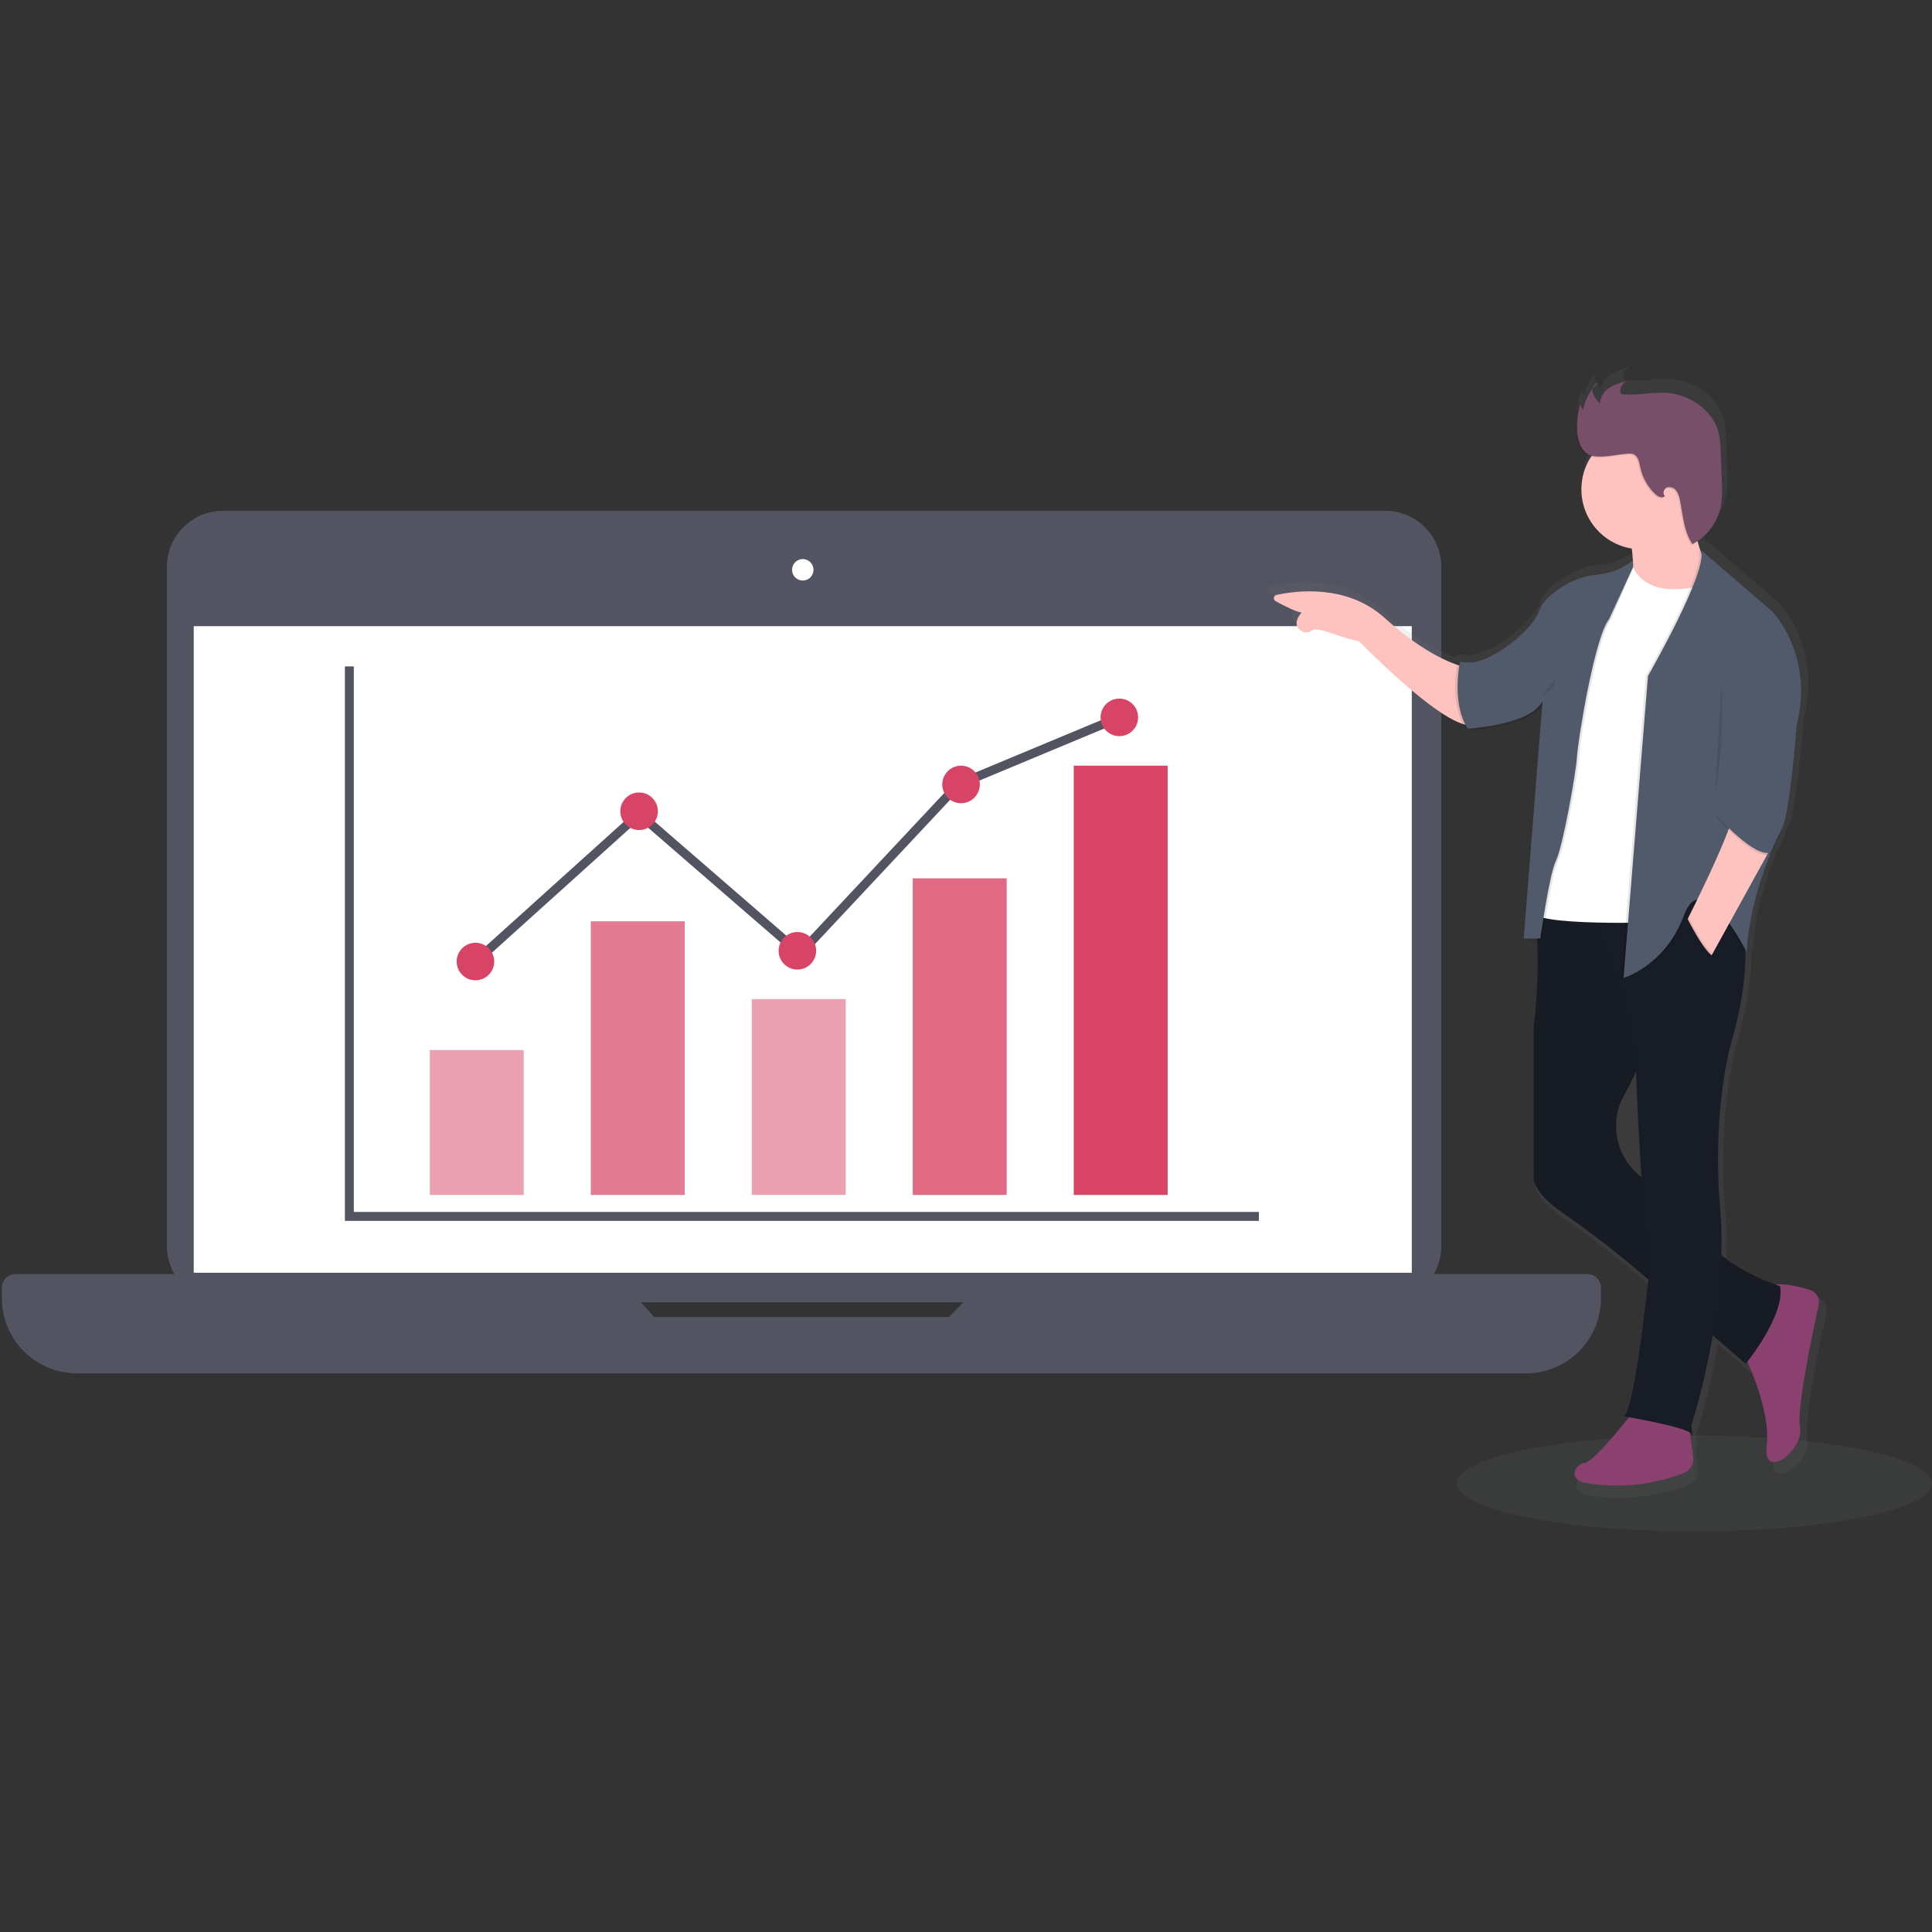 <svg xmlns="http://www.w3.org/2000/svg" width="432" height="432" viewBox="0 0 432 432" fill="none"><rect x="0" y="0" width="432" height="432" fill="#333333" stroke="none"/><g clip-path="url(#clip0)"><path opacity="0.1" d="M378.893 342.425C408.223 342.425 432 337.624 432 331.702C432 325.78 408.223 320.979 378.893 320.979C349.564 320.979 325.787 325.78 325.787 331.702C325.787 337.624 349.564 342.425 378.893 342.425Z" fill="#818387"></path><path d="M309.73 114.213H49.868C42.937 114.213 37.317 119.832 37.317 126.764V278.639C37.317 285.571 42.937 291.19 49.868 291.19H309.73C316.661 291.19 322.28 285.571 322.28 278.639V126.764C322.28 119.832 316.661 114.213 309.73 114.213Z" fill="#535461"></path><path d="M315.681 140.01H43.318V284.591H315.681V140.01Z" fill="white"></path><path d="M179.502 129.812C180.828 129.812 181.903 128.737 181.903 127.411C181.903 126.085 180.828 125.01 179.502 125.01C178.176 125.01 177.101 126.085 177.101 127.411C177.101 128.737 178.176 129.812 179.502 129.812Z" fill="white"></path><path d="M221.552 284.888L212.195 294.487H146.226L137.771 284.888H3.421C2.625 284.888 1.862 285.204 1.3 285.766C0.737 286.329 0.421 287.092 0.421 287.888V290.305C0.421 294.756 2.189 299.024 5.336 302.171C8.483 305.318 12.751 307.086 17.202 307.086H341.198C343.402 307.086 345.584 306.652 347.62 305.809C349.656 304.965 351.506 303.729 353.064 302.171C354.622 300.613 355.858 298.763 356.701 296.727C357.545 294.691 357.979 292.509 357.979 290.305V287.888C357.979 287.092 357.663 286.329 357.1 285.766C356.538 285.204 355.774 284.888 354.979 284.888H221.552Z" fill="#535461"></path><path d="M78.115 149.01V271.992H281.483" stroke="#535461" stroke-width="2" stroke-miterlimit="10"></path><path opacity="0.5" d="M117.105 234.798H96.11V267.195H117.105V234.798Z" fill="#D84465"></path><path opacity="0.7" d="M153.1 206.001H132.105V267.194H153.1V206.001Z" fill="#D84465"></path><path opacity="0.5" d="M189.096 223.397H168.101V267.189H189.096V223.397Z" fill="#D84465"></path><path opacity="0.8" d="M225.091 196.402H204.096V267.194H225.091V196.402Z" fill="#D84465"></path><path d="M261.087 171.203H240.092V267.189H261.087V171.203Z" fill="#D84465"></path><path d="M106.308 215.001L142.902 182.006L178.898 213.199L214.294 175.407L250.29 160.406" stroke="#535461" stroke-width="2" stroke-miterlimit="10"></path><path d="M106.308 219.199C108.627 219.199 110.506 217.32 110.506 215.001C110.506 212.683 108.627 210.803 106.308 210.803C103.99 210.803 102.11 212.683 102.11 215.001C102.11 217.32 103.99 219.199 106.308 219.199Z" fill="#D84465"></path><path d="M178.299 216.798C180.617 216.798 182.497 214.918 182.497 212.6C182.497 210.281 180.617 208.402 178.299 208.402C175.98 208.402 174.101 210.281 174.101 212.6C174.101 214.918 175.98 216.798 178.299 216.798Z" fill="#D84465"></path><path d="M214.893 179.605C217.212 179.605 219.091 177.725 219.091 175.407C219.091 173.088 217.212 171.209 214.893 171.209C212.575 171.209 210.695 173.088 210.695 175.407C210.695 177.725 212.575 179.605 214.893 179.605Z" fill="#D84465"></path><path d="M142.902 185.599C145.221 185.599 147.1 183.72 147.1 181.402C147.1 179.083 145.221 177.204 142.902 177.204C140.584 177.204 138.704 179.083 138.704 181.402C138.704 183.72 140.584 185.599 142.902 185.599Z" fill="#D84465"></path><path d="M250.289 164.604C252.608 164.604 254.487 162.725 254.487 160.406C254.487 158.088 252.608 156.208 250.289 156.208C247.971 156.208 246.092 158.088 246.092 160.406C246.092 162.725 247.971 164.604 250.289 164.604Z" fill="#D84465"></path><path d="M406.471 290.143C404.259 289.415 400.978 288.573 398.377 288.87C395.901 287.969 390.079 285.632 386.102 282.114C386.217 278.655 386.128 275.192 385.837 271.743C383.803 248.612 388.379 233.363 388.379 233.363C388.379 233.363 391.973 221.73 391.579 212.077C391.811 212.514 391.94 212.773 391.94 212.773C392.253 204.447 395.091 195.83 397.217 190.461C397.298 190.438 397.378 190.409 397.455 190.375L399.829 184.742C400.018 184.413 400.168 184.063 400.277 183.7L400.66 182.81L400.546 182.761C400.584 182.616 400.622 182.459 400.66 182.303C402.176 175.887 403.358 160.671 403.358 160.671C407.426 144.656 397.768 134.771 397.768 134.771L381.375 120.666C381.457 120.85 381.511 121.044 381.537 121.244L381.402 121.125C381.17 120.461 380.917 119.668 380.668 118.762C381.246 118.346 381.788 117.883 382.287 117.375C384.151 115.615 385.433 113.328 385.962 110.819C386.279 108.857 386.361 106.865 386.204 104.884L385.935 98.08C385.922 96.748 385.787 95.42 385.53 94.114C384.294 88.718 378.764 84.941 373.211 84.693C371.445 84.682 369.679 84.776 367.923 84.973C366.488 85.091 365.046 85.122 363.607 85.065C363.443 85.074 363.28 85.03 363.143 84.941C363.018 84.816 362.946 84.648 362.943 84.471C362.915 84.156 362.951 83.837 363.049 83.536C363.147 83.234 363.306 82.956 363.515 82.718C363.732 82.527 363.985 82.382 364.26 82.291L363.866 82.383C364.06 82.23 364.279 82.111 364.513 82.032C363.074 82.285 361.69 82.788 360.423 83.516C360.074 83.746 359.754 84.016 359.468 84.32C358.714 84.982 358.223 85.894 358.087 86.889C357.411 86.318 356.907 85.571 356.63 84.73C356.544 84.387 356.544 84.027 356.63 83.684C356.533 83.802 356.439 83.925 356.349 84.05C356.349 84.013 356.349 83.975 356.349 83.937C355.307 85.219 354.569 86.721 354.191 88.329C354.046 88.155 353.937 87.954 353.87 87.737C353.803 87.52 353.78 87.293 353.803 87.067C353.722 87.32 353.646 87.574 353.576 87.828C353.552 87.659 353.552 87.489 353.576 87.32C352.941 89.266 352.654 91.308 352.729 93.353C352.729 95.392 353.635 98.571 355.821 99.288C355.934 99.326 356.047 99.353 356.166 99.38C354.937 101.289 354.201 103.473 354.024 105.737C353.847 108 354.234 110.273 355.151 112.35C356.068 114.427 357.487 116.244 359.279 117.638C361.071 119.032 363.181 119.959 365.42 120.337C365.456 120.585 365.49 120.846 365.522 121.12H365.609C365.668 121.659 365.717 122.253 365.749 122.857C365.197 123.397 364.594 123.882 363.947 124.303C362.112 125.388 360.066 126.065 357.947 126.289C355.416 126.487 352.956 127.223 350.732 128.447C348.115 129.909 345.229 132.041 344.322 134.631C342.811 138.947 334.491 145.665 328.912 146.501L326.926 146.388L326.78 146.345V146.383L326.295 146.356H326.268H326.138V146.383L325.637 146.356C325.637 146.356 325.588 146.588 325.518 146.998C322.712 146.032 316.75 143.356 308.991 136.314C300.357 128.474 288.675 130.017 284.17 131.005C284.017 131.039 283.877 131.118 283.77 131.233C283.664 131.348 283.595 131.493 283.572 131.649C283.55 131.804 283.576 131.963 283.646 132.103C283.716 132.243 283.827 132.359 283.965 132.435C285.783 133.433 288.6 134.884 289.9 135.046C289.9 135.046 287.202 137.868 290.073 139.363C290.417 139.529 290.801 139.598 291.182 139.561C291.562 139.524 291.925 139.382 292.231 139.152C293.623 138.133 297.492 140.442 303.098 141.645C303.098 141.645 318.919 158.016 326.775 160.531C326.956 160.888 327.156 161.236 327.374 161.572L327.86 161.534V161.572H328.065L328.124 162.112C328.124 162.112 340.34 161.469 344.311 157.034C344.593 156.782 344.851 156.506 345.083 156.209L340.836 209.627H340.874L340.836 210.134H343.961C344.228 216.704 343.945 223.285 343.114 229.807V264.632C343.114 264.632 342.952 267.696 349.319 272.186C355.994 276.833 362.427 281.82 368.592 287.127L369.364 287.796C368.193 298.453 365.744 318.315 363.699 319.054L364.961 319.275C362.803 322.011 356.673 329.527 354.806 329.727C352.518 329.98 350.991 333.541 354.806 334.302C362.423 335.621 370.256 334.849 377.469 332.068C378.188 331.785 378.791 331.268 379.183 330.601C379.574 329.934 379.73 329.155 379.627 328.388L378.888 322.777C379.028 322.855 379.141 322.973 379.211 323.117C379.719 324.644 379.211 321.083 379.211 321.083C381.302 314.364 382.944 307.514 384.127 300.578L391.681 307.107C391.681 307.107 391.832 306.919 392.097 306.568C393.947 310.766 397.25 319.356 396.51 325.647C395.496 334.281 405.144 326.662 404.135 321.579C403.314 317.467 406.984 300.039 408.413 293.521C408.568 292.817 408.454 292.081 408.095 291.457C407.736 290.832 407.157 290.364 406.471 290.143V290.143Z" fill="url(#paint0_linear)"></path><path d="M327.525 149.135C327.525 149.135 320.327 147.894 309.654 138.214C301.21 130.557 289.819 132.062 285.427 133.028C285.277 133.061 285.141 133.138 285.037 133.25C284.932 133.362 284.865 133.503 284.843 133.655C284.821 133.806 284.846 133.961 284.915 134.098C284.984 134.235 285.093 134.347 285.227 134.42C287.003 135.392 289.754 136.811 291.044 136.973C291.044 136.973 288.384 139.724 291.211 141.197C291.55 141.364 291.928 141.433 292.303 141.396C292.679 141.36 293.037 141.22 293.337 140.992C294.697 140 298.474 142.255 303.951 143.426C303.951 143.426 325.297 165.516 330.261 161.772L327.525 149.135Z" fill="#FEC3BE"></path><path d="M364.276 119.102C364.276 119.102 366.262 127.541 364.276 133.498L373.211 134.739L381.154 130.767V125.555C381.154 125.555 377.431 117.612 378.424 108.429L364.276 119.102Z" fill="#FEC3BE"></path><path d="M389.577 302.019C389.577 302.019 396.052 314.678 395.037 323.117C394.023 331.556 403.476 324.109 402.483 319.145C401.679 315.131 405.262 298.102 406.66 291.767C406.811 291.083 406.703 290.366 406.356 289.757C406.009 289.148 405.448 288.689 404.782 288.47C401.798 287.488 396.802 286.285 394.293 288.125C390.586 290.85 389.577 302.019 389.577 302.019Z" fill="#8B416F"></path><path d="M365.02 315.918C365.02 315.918 356.581 326.84 354.347 327.088C352.113 327.336 350.624 330.811 354.347 331.555C361.781 332.849 369.427 332.103 376.47 329.397C377.175 329.122 377.767 328.619 378.152 327.967C378.536 327.315 378.691 326.553 378.591 325.804L377.166 315.174L365.02 315.918Z" fill="#8B416F"></path><path d="M351.121 200.011L343.027 201.091C344.138 210.544 344.105 220.097 342.93 229.543V263.536C342.93 263.536 342.774 266.531 348.99 270.885C355.508 275.417 361.79 280.279 367.81 285.454L390.332 304.965C390.332 304.965 399.268 294.044 398.027 287.591C398.027 287.591 383.134 282.875 381.148 275.18C380.01 270.777 374.236 267.087 369.51 264.766C366.538 263.323 364.15 260.907 362.742 257.92C361.333 254.932 360.989 251.552 361.767 248.342C362.043 247.226 362.469 246.153 363.035 245.153C367.006 238.203 372.715 222.566 372.715 222.566L361.794 201.749L351.121 200.011Z" fill="#171C26"></path><path opacity="0.05" d="M351.121 200.011L343.027 201.091C344.138 210.544 344.105 220.097 342.93 229.543V263.536C342.93 263.536 342.774 266.531 348.99 270.885C355.508 275.417 361.79 280.279 367.81 285.454L390.332 304.965C390.332 304.965 399.268 294.044 398.027 287.591C398.027 287.591 383.134 282.875 381.148 275.18C380.01 270.777 374.236 267.087 369.51 264.766C366.538 263.323 364.15 260.907 362.742 257.92C361.333 254.932 360.989 251.552 361.767 248.342C362.043 247.226 362.469 246.153 363.035 245.153C367.006 238.203 372.715 222.566 372.715 222.566L361.794 201.749L351.121 200.011Z" fill="black"></path><path d="M363.035 316.68C363.035 316.68 377.679 319.162 378.175 320.651C378.672 322.14 378.175 318.665 378.175 318.665C378.175 318.665 386.614 293.1 384.65 270.518C382.686 247.937 387.132 233.039 387.132 233.039C387.132 233.039 392.345 216.161 389.366 206.481C386.388 196.801 355.114 201.021 355.114 201.021C355.114 201.021 366.035 226.586 365.787 238.748C365.787 238.748 367.028 275.483 369.262 279.702C369.24 279.68 365.765 315.67 363.035 316.68Z" fill="#171C26"></path><path d="M364.756 125.555C364.756 125.555 366.245 134.728 381.138 130.767L371.231 206.217C371.231 206.217 342.439 207.21 342.687 203.735L348.623 158.07L364.756 125.555Z" fill="white"></path><path opacity="0.1" d="M365.144 125.058C363.205 126.968 360.679 128.167 357.973 128.463C355.502 128.652 353.1 129.366 350.927 130.557C348.374 131.987 345.531 134.064 344.667 136.595C342.93 141.559 332.009 149.75 327.045 148.012L328.782 162.904C328.782 162.904 342.93 162.16 345.412 156.699L341.198 209.843H344.921C344.921 209.843 346.907 195.447 348.396 192.468C349.885 189.49 352.864 173.108 353.112 169.137C353.36 165.165 357.083 142.33 360.31 138.381L365.166 126.591L365.144 125.058Z" fill="black"></path><path opacity="0.1" d="M365.144 125.803C362.926 127.538 360.274 128.63 357.477 128.96C355.007 129.153 352.607 129.871 350.436 131.064C347.883 132.494 345.04 134.571 344.176 137.102C342.439 142.066 331.518 150.257 326.554 148.52L328.291 163.412C328.291 163.412 342.439 162.667 344.921 157.207L340.701 210.318H344.425C344.425 210.318 346.41 195.922 347.9 192.943C349.389 189.965 352.367 173.583 352.615 169.612C352.864 165.64 356.587 142.805 359.813 138.856L365.144 127.287V125.803Z" fill="black"></path><path d="M365.145 125.307C362.926 127.042 360.274 128.134 357.477 128.463C355.006 128.653 352.604 129.366 350.43 130.557C347.878 131.987 345.034 134.064 344.171 136.595C342.434 141.559 331.512 149.75 326.548 148.012L328.286 162.905C328.286 162.905 342.434 162.16 344.916 156.699L340.702 209.843H344.425C344.425 209.843 346.41 195.447 347.9 192.468C349.389 189.49 352.367 173.108 352.615 169.137C352.864 165.165 356.587 142.33 359.813 138.381L365.15 126.839L365.145 125.307Z" fill="#515A6A"></path><path d="M367.006 122.83C374.408 122.83 380.409 116.829 380.409 109.427C380.409 102.024 374.408 96.024 367.006 96.024C359.604 96.024 353.603 102.024 353.603 109.427C353.603 116.829 359.604 122.83 367.006 122.83Z" fill="#FEC3BE"></path><path opacity="0.1" d="M352.378 96.288C352.292 94.028 352.659 91.773 353.457 89.656C353.235 89.99 353.142 90.391 353.193 90.788C353.245 91.185 353.438 91.55 353.738 91.815C354.17 89.508 355.354 87.41 357.105 85.847C356.15 86.004 355.659 87.185 355.896 88.124C356.219 89.041 356.793 89.849 357.553 90.455C357.472 89.036 358.41 87.709 359.598 86.932C360.834 86.221 362.186 85.732 363.59 85.486C363.109 85.657 362.697 85.982 362.42 86.412C362.143 86.841 362.015 87.35 362.058 87.86C362.062 88.033 362.134 88.197 362.258 88.318C362.393 88.405 362.551 88.446 362.711 88.437C364.109 88.491 365.509 88.46 366.903 88.345C368.618 88.152 370.342 88.061 372.067 88.07C377.463 88.297 382.886 91.982 384.094 97.243C384.345 98.519 384.477 99.817 384.488 101.117L384.753 107.759C384.906 109.697 384.827 111.647 384.515 113.565C384.142 115.337 383.382 117.004 382.289 118.448C381.197 119.891 379.8 121.076 378.197 121.918C376.249 119.096 376.076 115.47 375.402 112.108C375.295 111.333 375.007 110.593 374.56 109.95C374.329 109.632 374.005 109.394 373.633 109.268C373.261 109.143 372.859 109.136 372.483 109.249C371.754 109.54 371.441 110.652 372.046 111.148C371.506 111.785 370.497 111.31 369.887 110.743C368.185 109.128 367.012 107.034 366.526 104.738C366.283 103.583 366.04 102.159 364.907 101.765C364.517 101.658 364.11 101.63 363.709 101.684C361.346 101.846 357.65 102.822 355.362 102.072C353.263 101.387 352.378 98.279 352.378 96.288Z" fill="black"></path><path d="M352.626 96.04C352.54 93.78 352.907 91.525 353.705 89.409C353.484 89.742 353.39 90.144 353.442 90.54C353.493 90.937 353.686 91.302 353.986 91.567C354.418 89.26 355.602 87.162 357.353 85.599C356.398 85.755 355.907 86.937 356.144 87.876C356.467 88.793 357.041 89.601 357.801 90.207C357.72 88.788 358.659 87.461 359.846 86.684C361.083 85.973 362.434 85.484 363.839 85.237C363.357 85.409 362.945 85.734 362.668 86.164C362.391 86.593 362.264 87.102 362.306 87.612C362.311 87.785 362.382 87.949 362.506 88.07C362.641 88.157 362.799 88.198 362.959 88.189C364.357 88.243 365.757 88.212 367.152 88.097C368.866 87.904 370.59 87.812 372.316 87.822C377.711 88.049 383.134 91.734 384.343 96.995C384.593 98.272 384.725 99.568 384.737 100.869L385.001 107.511C385.155 109.449 385.075 111.398 384.764 113.317C384.39 115.089 383.63 116.756 382.538 118.2C381.446 119.643 380.048 120.828 378.445 121.67C376.497 118.848 376.325 115.222 375.65 111.86C375.544 111.085 375.255 110.345 374.808 109.702C374.578 109.384 374.254 109.146 373.882 109.02C373.509 108.895 373.107 108.888 372.731 109.001C372.003 109.292 371.69 110.404 372.294 110.9C371.754 111.537 370.745 111.062 370.136 110.495C368.433 108.88 367.261 106.786 366.774 104.49C366.531 103.335 366.288 101.911 365.155 101.517C364.766 101.41 364.358 101.382 363.957 101.436C361.594 101.598 357.898 102.574 355.61 101.824C353.511 101.134 352.626 98.031 352.626 96.04Z" fill="#784F69"></path><path opacity="0.1" d="M325.906 148.018C325.906 148.018 323.921 157.19 327.644 162.91L329.754 162.737L328.604 148.169L325.906 148.018Z" fill="black"></path><path d="M326.446 148.018C326.446 148.018 324.46 157.19 328.183 162.91L330.293 162.737L329.144 148.169L326.446 148.018Z" fill="#515A6A"></path><path opacity="0.1" d="M379.789 122.97L395.798 136.746C395.798 136.746 405.23 146.426 401.259 162.063C401.259 162.063 399.521 184.898 397.535 185.891C397.535 185.891 390.586 199.79 390.089 212.945C390.089 212.945 380.782 194.206 376.562 205.623C372.343 217.041 362.533 218.654 362.533 218.654L367.994 151.12C367.994 151.12 381.774 127.168 379.789 122.97Z" fill="black"></path><path d="M380.285 122.97L396.294 136.746C396.294 136.746 405.726 146.426 401.755 162.063C401.755 162.063 400.017 184.898 398.032 185.891C398.032 185.891 391.082 199.79 390.586 212.945C390.586 212.945 380.781 193.213 376.557 204.63C372.332 216.048 363.029 218.659 363.029 218.659L368.49 151.152C368.49 151.152 382.271 127.168 380.285 122.97Z" fill="#515A6A"></path><path d="M387.607 181.153C387.607 181.153 391.579 178.423 398.032 185.869L382.147 214.661L376.81 206.605C376.81 206.605 388.104 184.38 387.607 181.153Z" fill="#FEC3BE"></path><path opacity="0.1" d="M383.76 182.767C383.76 182.767 392.544 192.63 395.971 191.049L399.143 183.662L387.235 178.547L383.76 182.767Z" fill="black"></path><path d="M383.76 182.27C383.76 182.27 392.544 192.134 395.971 190.553L399.143 183.166L387.235 178.051L383.76 182.27Z" fill="#515A6A"></path><path opacity="0.1" d="M377.35 204.722C377.35 204.722 381.532 213.291 383.76 213.787L380.523 217.51L375.807 208.575L377.35 204.722Z" fill="black"></path><path d="M377.102 204.987C377.102 204.987 381.283 213.555 383.512 214.052L380.274 217.775L375.548 208.823L377.102 204.987Z" fill="#171C26"></path><path opacity="0.1" d="M385.001 151.989C385.001 151.989 385.497 169.86 383.512 176.561Z" fill="black"></path><path opacity="0.1" d="M344.792 155.464C344.792 155.464 347.77 154.471 347.77 151.989Z" fill="black"></path></g><defs><linearGradient id="paint0_linear" x1="110001" y1="162889" x2="110001" y2="44356.6" gradientUnits="userSpaceOnUse"><stop stop-color="#808080" stop-opacity="0.25"></stop><stop offset="0.54" stop-color="#808080" stop-opacity="0.12"></stop><stop offset="1" stop-color="#808080" stop-opacity="0.1"></stop></linearGradient><clipPath id="clip0"><rect width="432" height="260.426" fill="white" transform="translate(0 82)"></rect></clipPath></defs></svg>